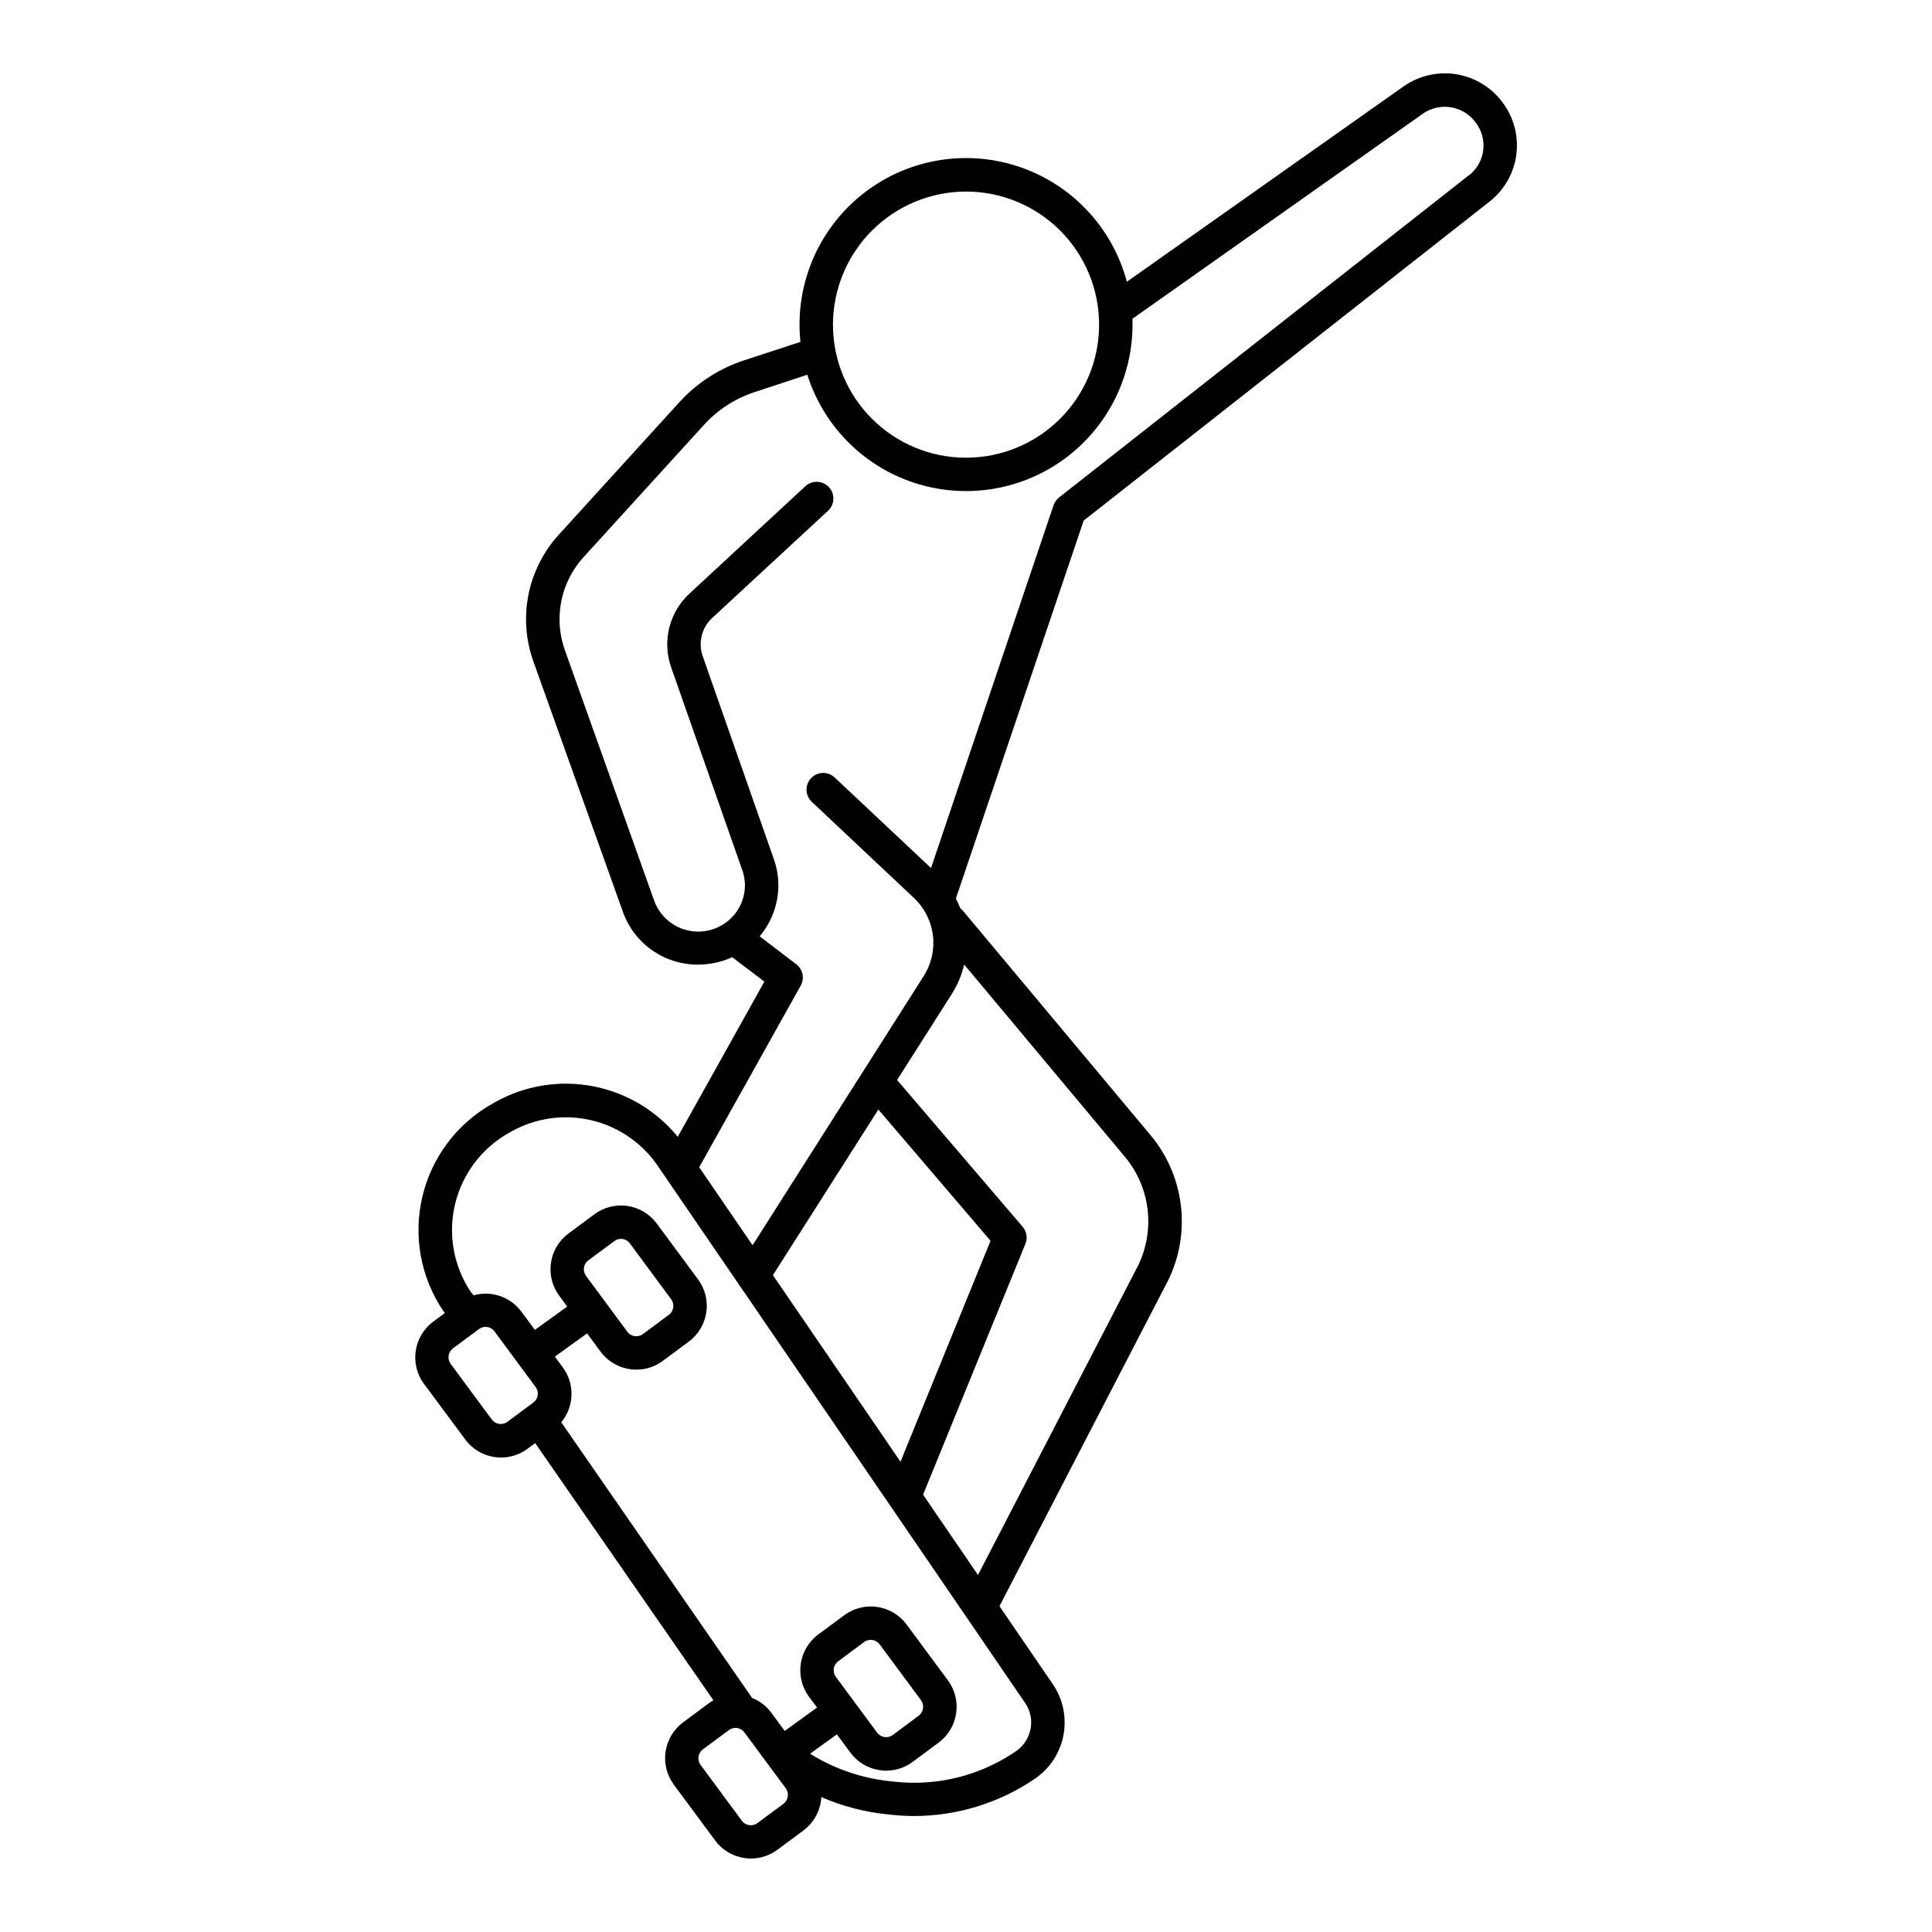 <?xml version="1.0" encoding="UTF-8"?>
<!-- Uploaded to: SVG Repo, www.svgrepo.com, Generator: SVG Repo Mixer Tools -->
<svg fill="#000000" width="800px" height="800px" version="1.1" viewBox="144 144 512 512" xmlns="http://www.w3.org/2000/svg">
 <path d="m542.18 171.13c-2.945-3.977-7.328-6.648-12.215-7.445-4.887-0.797-9.891 0.344-13.949 3.176l-73.387 51.809c-3.84-14.449-14.734-25.965-28.945-30.605-14.207-4.637-29.801-1.762-41.422 7.637-11.625 9.398-17.695 24.043-16.137 38.906l-15.055 4.922c-6.531 2.164-12.398 5.973-17.031 11.059l-31.941 35.098v0.004c-4.078 4.465-6.859 9.957-8.047 15.883-1.184 5.93-0.73 12.07 1.316 17.758l23.742 66.41v0.004c1.473 4.082 4.176 7.613 7.734 10.098 3.559 2.488 7.801 3.812 12.145 3.793 3.121-0.004 6.207-0.676 9.051-1.965l8.531 6.465-22.957 41.129c-5.707-6.992-13.703-11.742-22.57-13.418-8.871-1.672-18.047-0.156-25.91 4.277l-0.59 0.336c-9.387 5.25-16.141 14.199-18.613 24.664-2.473 10.469-0.441 21.492 5.606 30.391 0.098 0.129 0.188 0.254 0.297 0.375l0.059 0.078-3.102 2.293c-5.199 3.879-6.293 11.223-2.449 16.449l10.953 14.762h-0.004c1.848 2.527 4.637 4.203 7.734 4.656 0.586 0.09 1.18 0.133 1.773 0.137 2.516 0 4.965-0.812 6.984-2.312l2.047-1.516 47.23 68.152h0.004c-0.395 0.223-0.777 0.473-1.145 0.738l-6.887 5.117c-5.227 3.875-6.332 11.25-2.469 16.492l10.953 14.809h-0.004c1.863 2.512 4.644 4.188 7.734 4.652 0.59 0.086 1.18 0.129 1.773 0.129 2.519 0 4.973-0.812 6.996-2.312l6.887-5.106c2.516-1.863 4.188-4.644 4.656-7.734 0.051-0.375 0.09-0.746 0.109-1.121l-0.004-0.004c5.574 2.426 11.488 3.969 17.535 4.578l1.418 0.148c1.891 0.191 3.781 0.285 5.676 0.285h0.004c11.379-0.012 22.496-3.441 31.91-9.84 3.977-2.684 6.715-6.844 7.617-11.555 0.898-4.715-0.117-9.59-2.824-13.547l-14.129-20.664 43.875-84.754c3.465-6.266 4.965-13.43 4.293-20.559-0.668-7.129-3.473-13.891-8.043-19.402l-49.809-59.582c-0.215-0.238-0.449-0.461-0.699-0.66-0.348-0.875-0.738-1.73-1.172-2.566l33.871-100.17 107.56-84.535c3.906-3.059 6.453-7.527 7.098-12.445 0.641-4.918-0.672-9.891-3.664-13.848zm-142.18 23.637c9.352-0.004 18.324 3.711 24.941 10.324 6.613 6.613 10.332 15.582 10.332 24.934 0.004 9.355-3.711 18.328-10.324 24.941-6.613 6.617-15.582 10.332-24.938 10.332-9.355 0.004-18.324-3.711-24.941-10.328-6.613-6.613-10.328-15.582-10.328-24.938 0.012-9.348 3.727-18.312 10.336-24.922s15.57-10.332 24.922-10.344zm-125.62 325.49-10.953-14.82h0.004c-0.961-1.309-0.684-3.144 0.617-4.113l6.887-5.106h0.004c0.5-0.379 1.113-0.582 1.742-0.582 0.934 0.004 1.816 0.449 2.371 1.203l6.121 8.277 4.781 6.465v-0.004c0.965 1.312 0.688 3.156-0.621 4.125l-6.887 5.106c-1.281 0.941-3.078 0.695-4.066-0.551zm77.234 101.77-6.887 5.117c-1.309 0.965-3.152 0.688-4.121-0.621l-10.953-14.809c-0.957-1.309-0.684-3.144 0.621-4.113l6.887-5.106c0.508-0.379 1.121-0.582 1.75-0.582 0.934 0.004 1.809 0.445 2.363 1.191l10.961 14.809c0.961 1.309 0.684 3.144-0.621 4.113zm65.484-19.809h0.004c-0.488 2.508-1.988 4.703-4.144 6.07-9.242 6.246-20.387 9.051-31.488 7.922l-1.418-0.148h0.004c-7.59-0.777-14.902-3.273-21.383-7.301l7.113-5.137 3.57 4.832c1.859 2.516 4.644 4.188 7.734 4.656 0.586 0.086 1.18 0.129 1.773 0.125 2.519 0 4.973-0.809 6.996-2.312l6.887-5.117v0.004c5.227-3.879 6.332-11.254 2.469-16.492l-10.961-14.812c-3.879-5.231-11.262-6.336-16.5-2.469l-6.887 5.106-0.004 0.004c-5.234 3.875-6.336 11.258-2.469 16.5l2.125 2.863-8.559 6.199-3.562-4.82c-1.297-1.77-3.07-3.133-5.109-3.938l-0.051-0.09-50.496-72.941c3.461-4.18 3.633-10.18 0.414-14.543l-2.117-2.856 8.543-6.16 3.57 4.832c2.231 3.004 5.754 4.777 9.496 4.773 2.519 0.004 4.977-0.809 6.996-2.312l6.887-5.106v-0.004c5.231-3.879 6.332-11.262 2.461-16.5l-10.953-14.809c-3.879-5.227-11.254-6.324-16.488-2.461l-6.887 5.106h-0.004c-5.227 3.879-6.332 11.254-2.469 16.492l2.125 2.875-8.562 6.188-3.57-4.82c-1.852-2.527-4.637-4.203-7.734-4.656-1.645-0.25-3.32-0.141-4.918 0.316l-0.789-0.926c-4.562-6.844-6.062-15.285-4.137-23.285s7.102-14.832 14.281-18.848l0.59-0.336c6.352-3.566 13.793-4.664 20.902-3.078 7.106 1.59 13.375 5.746 17.602 11.68l61.992 90.605 0.051 0.078 11.984 17.523 23.703 34.676 0.004 0.004c1.355 2.008 1.855 4.473 1.387 6.848zm-51.602-13.844h0.004c-0.953-1.309-0.676-3.137 0.621-4.106l6.887-5.117c1.309-0.957 3.144-0.68 4.113 0.621l10.961 14.809c0.953 1.309 0.676 3.137-0.621 4.106l-6.887 5.117c-1.309 0.957-3.144 0.68-4.113-0.621zm-61.379-99.738-4.812-6.504c-0.965-1.309-0.695-3.152 0.609-4.125l6.887-5.106h0.004c0.5-0.379 1.113-0.582 1.742-0.582 0.934 0 1.812 0.441 2.371 1.191l10.953 14.809h-0.004c0.969 1.309 0.695 3.152-0.609 4.125l-6.887 5.106c-1.305 0.961-3.144 0.688-4.113-0.609zm72.66-50.605 29.727 34.793-23.863 58.547-33.809-49.438zm68.152 42.664-41.75 80.688-14.555-21.273 27.117-66.469c0.629-1.535 0.344-3.293-0.738-4.547l-33.258-38.879 14.516-22.848h-0.004c1.52-2.383 2.621-5.004 3.258-7.754l42.656 51.02c3.434 4.152 5.535 9.242 6.027 14.605 0.492 5.363-0.648 10.75-3.269 15.457zm88.375-290.28-108.65 85.422c-0.672 0.531-1.18 1.242-1.453 2.055l-32.473 96.148-25.469-23.941c-0.848-0.832-1.996-1.285-3.184-1.262-1.191 0.023-2.32 0.527-3.133 1.391-0.816 0.867-1.25 2.023-1.203 3.211 0.047 1.188 0.57 2.309 1.449 3.106l27.031 25.438c2.766 2.606 4.535 6.094 5.008 9.867 0.473 3.769-0.383 7.586-2.422 10.797l-45.363 71.359-14.148-20.664 26.895-48.129c1.082-1.926 0.57-4.356-1.191-5.688l-9.672-7.391c0.996-1.191 1.859-2.492 2.578-3.875 2.691-5.133 3.113-11.16 1.16-16.621l-18.844-53.758v0.004c-1.25-3.566-0.27-7.535 2.5-10.105l30.594-28.309v-0.004c0.91-0.781 1.465-1.902 1.531-3.106 0.07-1.199-0.355-2.375-1.172-3.258-0.816-0.883-1.957-1.395-3.16-1.418-1.199-0.027-2.359 0.438-3.215 1.289l-30.59 28.34c-2.625 2.426-4.481 5.57-5.34 9.039-0.863 3.473-0.688 7.117 0.496 10.492l18.852 53.758 0.004-0.004c1.117 3.164 0.871 6.648-0.68 9.625-2.273 4.34-6.883 6.938-11.773 6.637-4.887-0.305-9.141-3.457-10.859-8.043l-23.684-66.449c-1.504-4.176-1.844-8.684-0.977-13.039 0.867-4.356 2.906-8.391 5.894-11.672l31.941-35.09c3.613-3.957 8.18-6.926 13.266-8.617l14.102-4.644c4.266 13.508 14.758 24.148 28.207 28.598 13.449 4.449 28.219 2.172 39.699-6.129 11.48-8.297 18.277-21.605 18.273-35.773v-1.543l77.039-54.395-0.004-0.004c4.594-3.125 10.848-1.973 14.031 2.578 3.223 4.363 2.379 10.496-1.898 13.824z"/>
</svg>